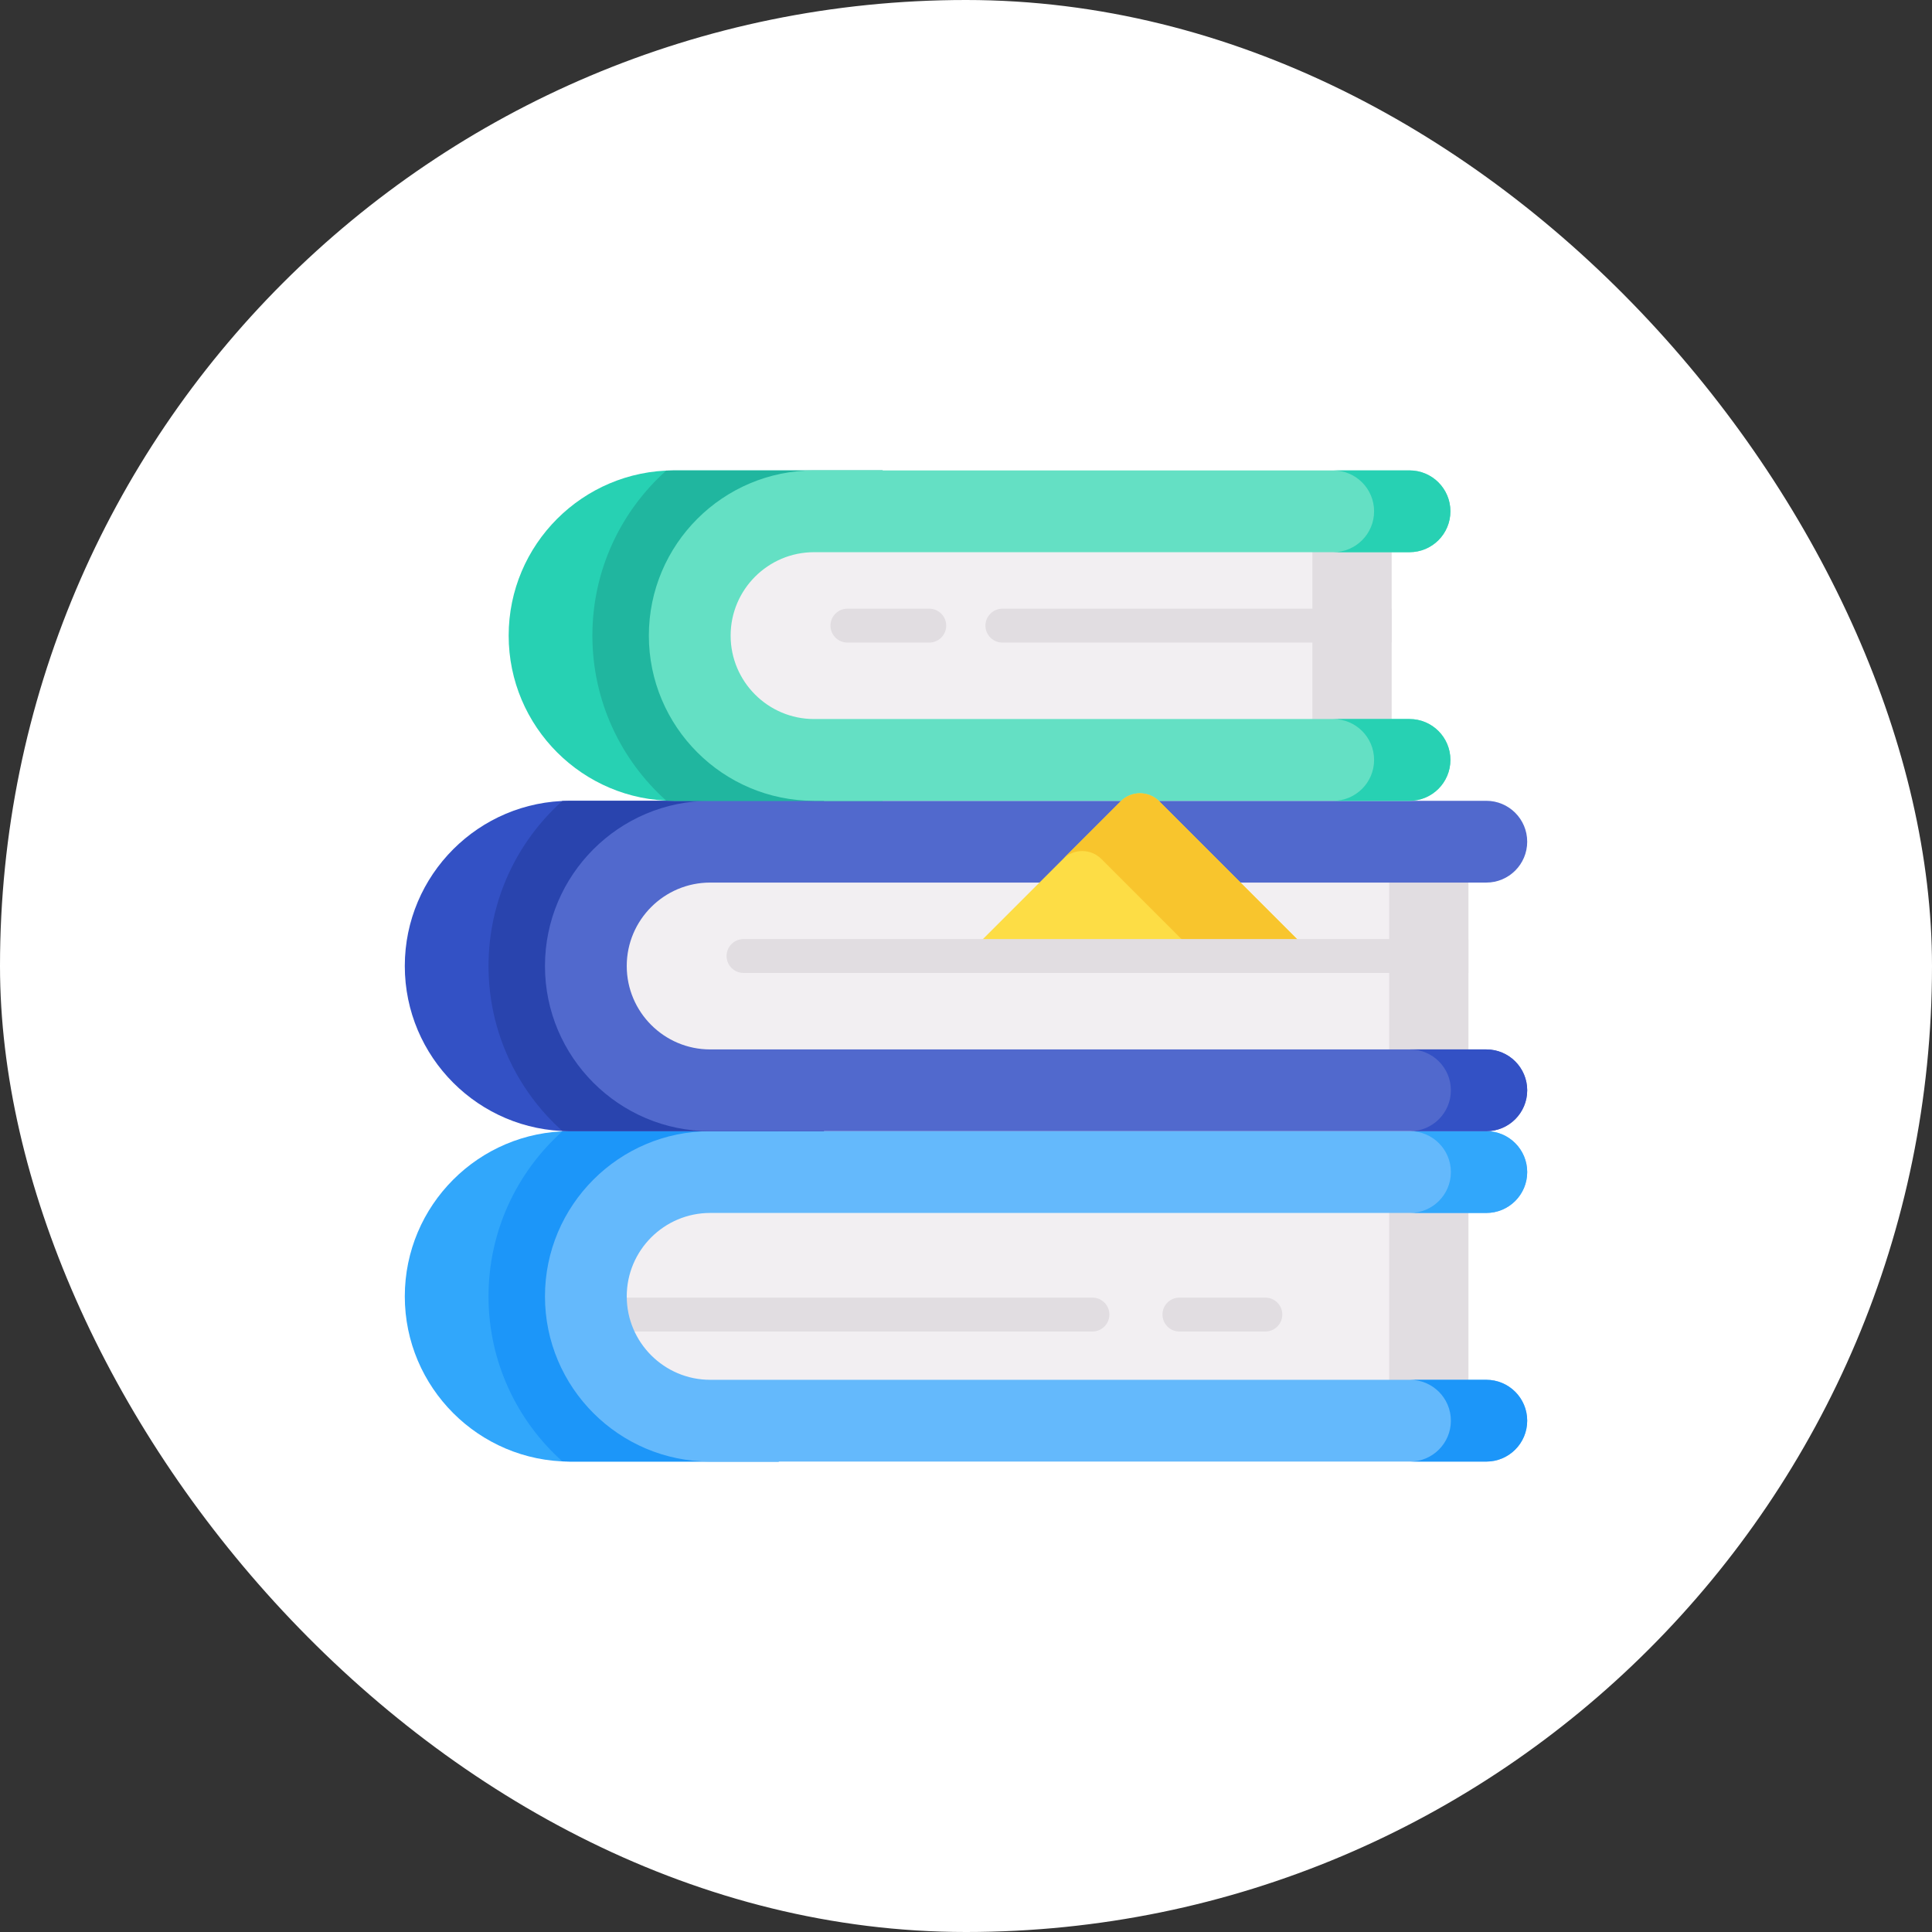 <svg width="105" height="105" viewBox="0 0 105 105" fill="none" xmlns="http://www.w3.org/2000/svg">
<rect x="0" y="0" width="105" height="105" fill="#333333" stroke="none"/>
<rect width="105" height="105" rx="52.5" fill="white"/>
<path d="M42.324 61.477H30.978C26.027 61.477 22 65.505 22 70.455C22 75.406 26.027 79.433 30.978 79.433H42.324V61.477Z" fill="#31A7FB"/>
<path d="M42.324 61.477V79.433H30.978C30.838 79.433 30.7 79.429 30.562 79.423C28.1 77.216 26.55 74.014 26.55 70.456C26.55 66.898 28.1 63.694 30.562 61.487C30.7 61.481 30.838 61.477 30.978 61.477H42.324Z" fill="#1C96F9"/>
<path d="M79.805 76.864H39.222C35.682 76.864 32.813 73.995 32.813 70.456C32.813 66.917 35.682 64.048 39.222 64.048H79.805V76.864Z" fill="#F2EFF2"/>
<path d="M68.77 72.364H64.098C63.59 72.364 63.178 71.952 63.178 71.443C63.178 70.935 63.59 70.523 64.098 70.523H68.77C69.278 70.523 69.69 70.935 69.69 71.443C69.69 71.952 69.278 72.364 68.77 72.364Z" fill="#E1DDE1"/>
<path d="M59.372 72.364H34.045C33.537 72.364 33.125 71.952 33.125 71.443C33.125 70.935 33.537 70.523 34.045 70.523H59.372C59.88 70.523 60.292 70.935 60.292 71.443C60.292 71.952 59.88 72.364 59.372 72.364Z" fill="#E1DDE1"/>
<path d="M75.498 64.047H79.804V76.864H75.498V64.047Z" fill="#E1DDE1"/>
<path d="M80.778 79.433H38.596C33.646 79.433 29.618 75.406 29.618 70.455C29.618 65.505 33.646 61.477 38.596 61.477H80.778C82.005 61.477 83 62.472 83 63.7C83 64.927 82.005 65.921 80.778 65.921H38.596C36.096 65.921 34.062 67.955 34.062 70.455C34.062 72.955 36.096 74.989 38.596 74.989H80.778C82.005 74.989 83 75.984 83 77.211C83 78.439 82.005 79.433 80.778 79.433Z" fill="#64B9FC"/>
<path d="M83 63.7C83 64.927 82.005 65.921 80.778 65.921H76.63C77.856 65.921 78.852 64.927 78.852 63.7C78.852 62.473 77.856 61.477 76.63 61.477H80.778C82.005 61.477 83 62.473 83 63.7Z" fill="#31A7FB"/>
<path d="M83 77.212C83 78.438 82.005 79.434 80.778 79.434H76.63C77.856 79.434 78.852 78.438 78.852 77.212C78.852 75.984 77.856 74.99 76.63 74.99H80.778C82.005 74.99 83 75.984 83 77.212Z" fill="#1C96F9"/>
<path d="M44.779 43.522H30.978C26.027 43.522 22 47.549 22 52.5C22 57.45 26.027 61.478 30.978 61.478H44.779V43.522Z" fill="#3351C5"/>
<path d="M44.779 43.522V61.478H30.978C30.838 61.478 30.7 61.474 30.562 61.468C28.1 59.261 26.55 56.058 26.55 52.5C26.55 48.941 28.1 45.738 30.562 43.531C30.7 43.525 30.838 43.522 30.978 43.522H44.779V43.522Z" fill="#2944AE"/>
<path d="M79.805 58.908H39.222C35.682 58.908 32.813 56.039 32.813 52.5C32.813 48.961 35.682 46.092 39.222 46.092H79.805V58.908Z" fill="#F2EFF2"/>
<path d="M75.498 46.091H79.804V58.908H75.498V46.091Z" fill="#E1DDE1"/>
<path d="M80.778 61.478H38.596C33.646 61.478 29.618 57.45 29.618 52.5C29.618 47.55 33.646 43.522 38.596 43.522H80.778C82.005 43.522 83 44.517 83 45.744C83 46.971 82.005 47.966 80.778 47.966H38.596C36.096 47.966 34.062 50 34.062 52.5C34.062 55 36.096 57.034 38.596 57.034H80.778C82.005 57.034 83 58.028 83 59.256C83 60.483 82.005 61.478 80.778 61.478Z" fill="#5169CD"/>
<path d="M83 59.256C83 60.482 82.005 61.478 80.778 61.478H76.63C77.856 61.478 78.852 60.482 78.852 59.256C78.852 58.028 77.856 57.034 76.63 57.034H80.778C82.005 57.034 83 58.028 83 59.256Z" fill="#3351C5"/>
<path d="M47.97 25.566H36.623C31.673 25.566 27.645 29.593 27.645 34.544C27.645 39.494 31.673 43.522 36.623 43.522H47.97V25.566Z" fill="#27D1B3"/>
<path d="M47.969 25.566V43.522H36.624C36.484 43.522 36.345 43.518 36.208 43.512C33.746 41.305 32.195 38.102 32.195 34.543C32.195 30.985 33.745 27.783 36.208 25.576C36.345 25.57 36.484 25.567 36.624 25.567L47.969 25.566Z" fill="#20B69F"/>
<path d="M75.631 40.952H44.867C41.328 40.952 38.459 38.083 38.459 34.544C38.459 31.005 41.328 28.136 44.867 28.136H75.631L75.631 40.952Z" fill="#F2EFF2"/>
<path d="M71.325 28.136H75.631V40.952H71.325V28.136Z" fill="#E1DDE1"/>
<path d="M76.604 43.522H44.242C39.291 43.522 35.264 39.494 35.264 34.544C35.264 29.593 39.291 25.566 44.242 25.566H76.604C77.831 25.566 78.826 26.561 78.826 27.788C78.826 29.015 77.831 30.01 76.604 30.01H44.242C41.742 30.01 39.708 32.044 39.708 34.544C39.708 37.044 41.742 39.078 44.242 39.078H76.604C77.831 39.078 78.826 40.072 78.826 41.3C78.826 42.527 77.831 43.522 76.604 43.522Z" fill="#64E0C4"/>
<path d="M78.827 27.788C78.827 29.016 77.832 30.01 76.605 30.01H72.457C73.684 30.01 74.679 29.016 74.679 27.788C74.679 26.561 73.684 25.566 72.457 25.566H76.605C77.832 25.566 78.827 26.561 78.827 27.788Z" fill="#27D1B3"/>
<path d="M78.827 41.3C78.827 42.527 77.832 43.522 76.605 43.522H72.457C73.684 43.522 74.679 42.527 74.679 41.3C74.679 40.072 73.684 39.078 72.457 39.078H76.605C77.832 39.078 78.827 40.072 78.827 41.3Z" fill="#27D1B3"/>
<path d="M75.631 34.922H54.477C53.969 34.922 53.557 34.509 53.557 34.001C53.557 33.493 53.969 33.081 54.477 33.081H75.631V34.922Z" fill="#E1DDE1"/>
<path d="M50.504 34.922H46.054C45.546 34.922 45.134 34.509 45.134 34.001C45.134 33.493 45.546 33.081 46.054 33.081H50.504C51.012 33.081 51.424 33.493 51.424 34.001C51.424 34.509 51.012 34.922 50.504 34.922Z" fill="#E1DDE1"/>
<path d="M71.411 51.957L63.001 43.547C62.423 42.969 61.487 42.969 60.91 43.547L52.5 51.957H71.411Z" fill="#FDDD45"/>
<path d="M59.861 46.687L65.132 51.957H71.41L63.001 43.547C62.423 42.97 61.487 42.969 60.91 43.546L57.77 46.685C58.348 46.108 59.284 46.109 59.861 46.687Z" fill="#F8C52D"/>
<path d="M79.805 52.877H40.409C39.9 52.877 39.488 52.465 39.488 51.957C39.488 51.448 39.9 51.036 40.409 51.036H79.805V52.877Z" fill="#E1DDE1"/>
</svg>

